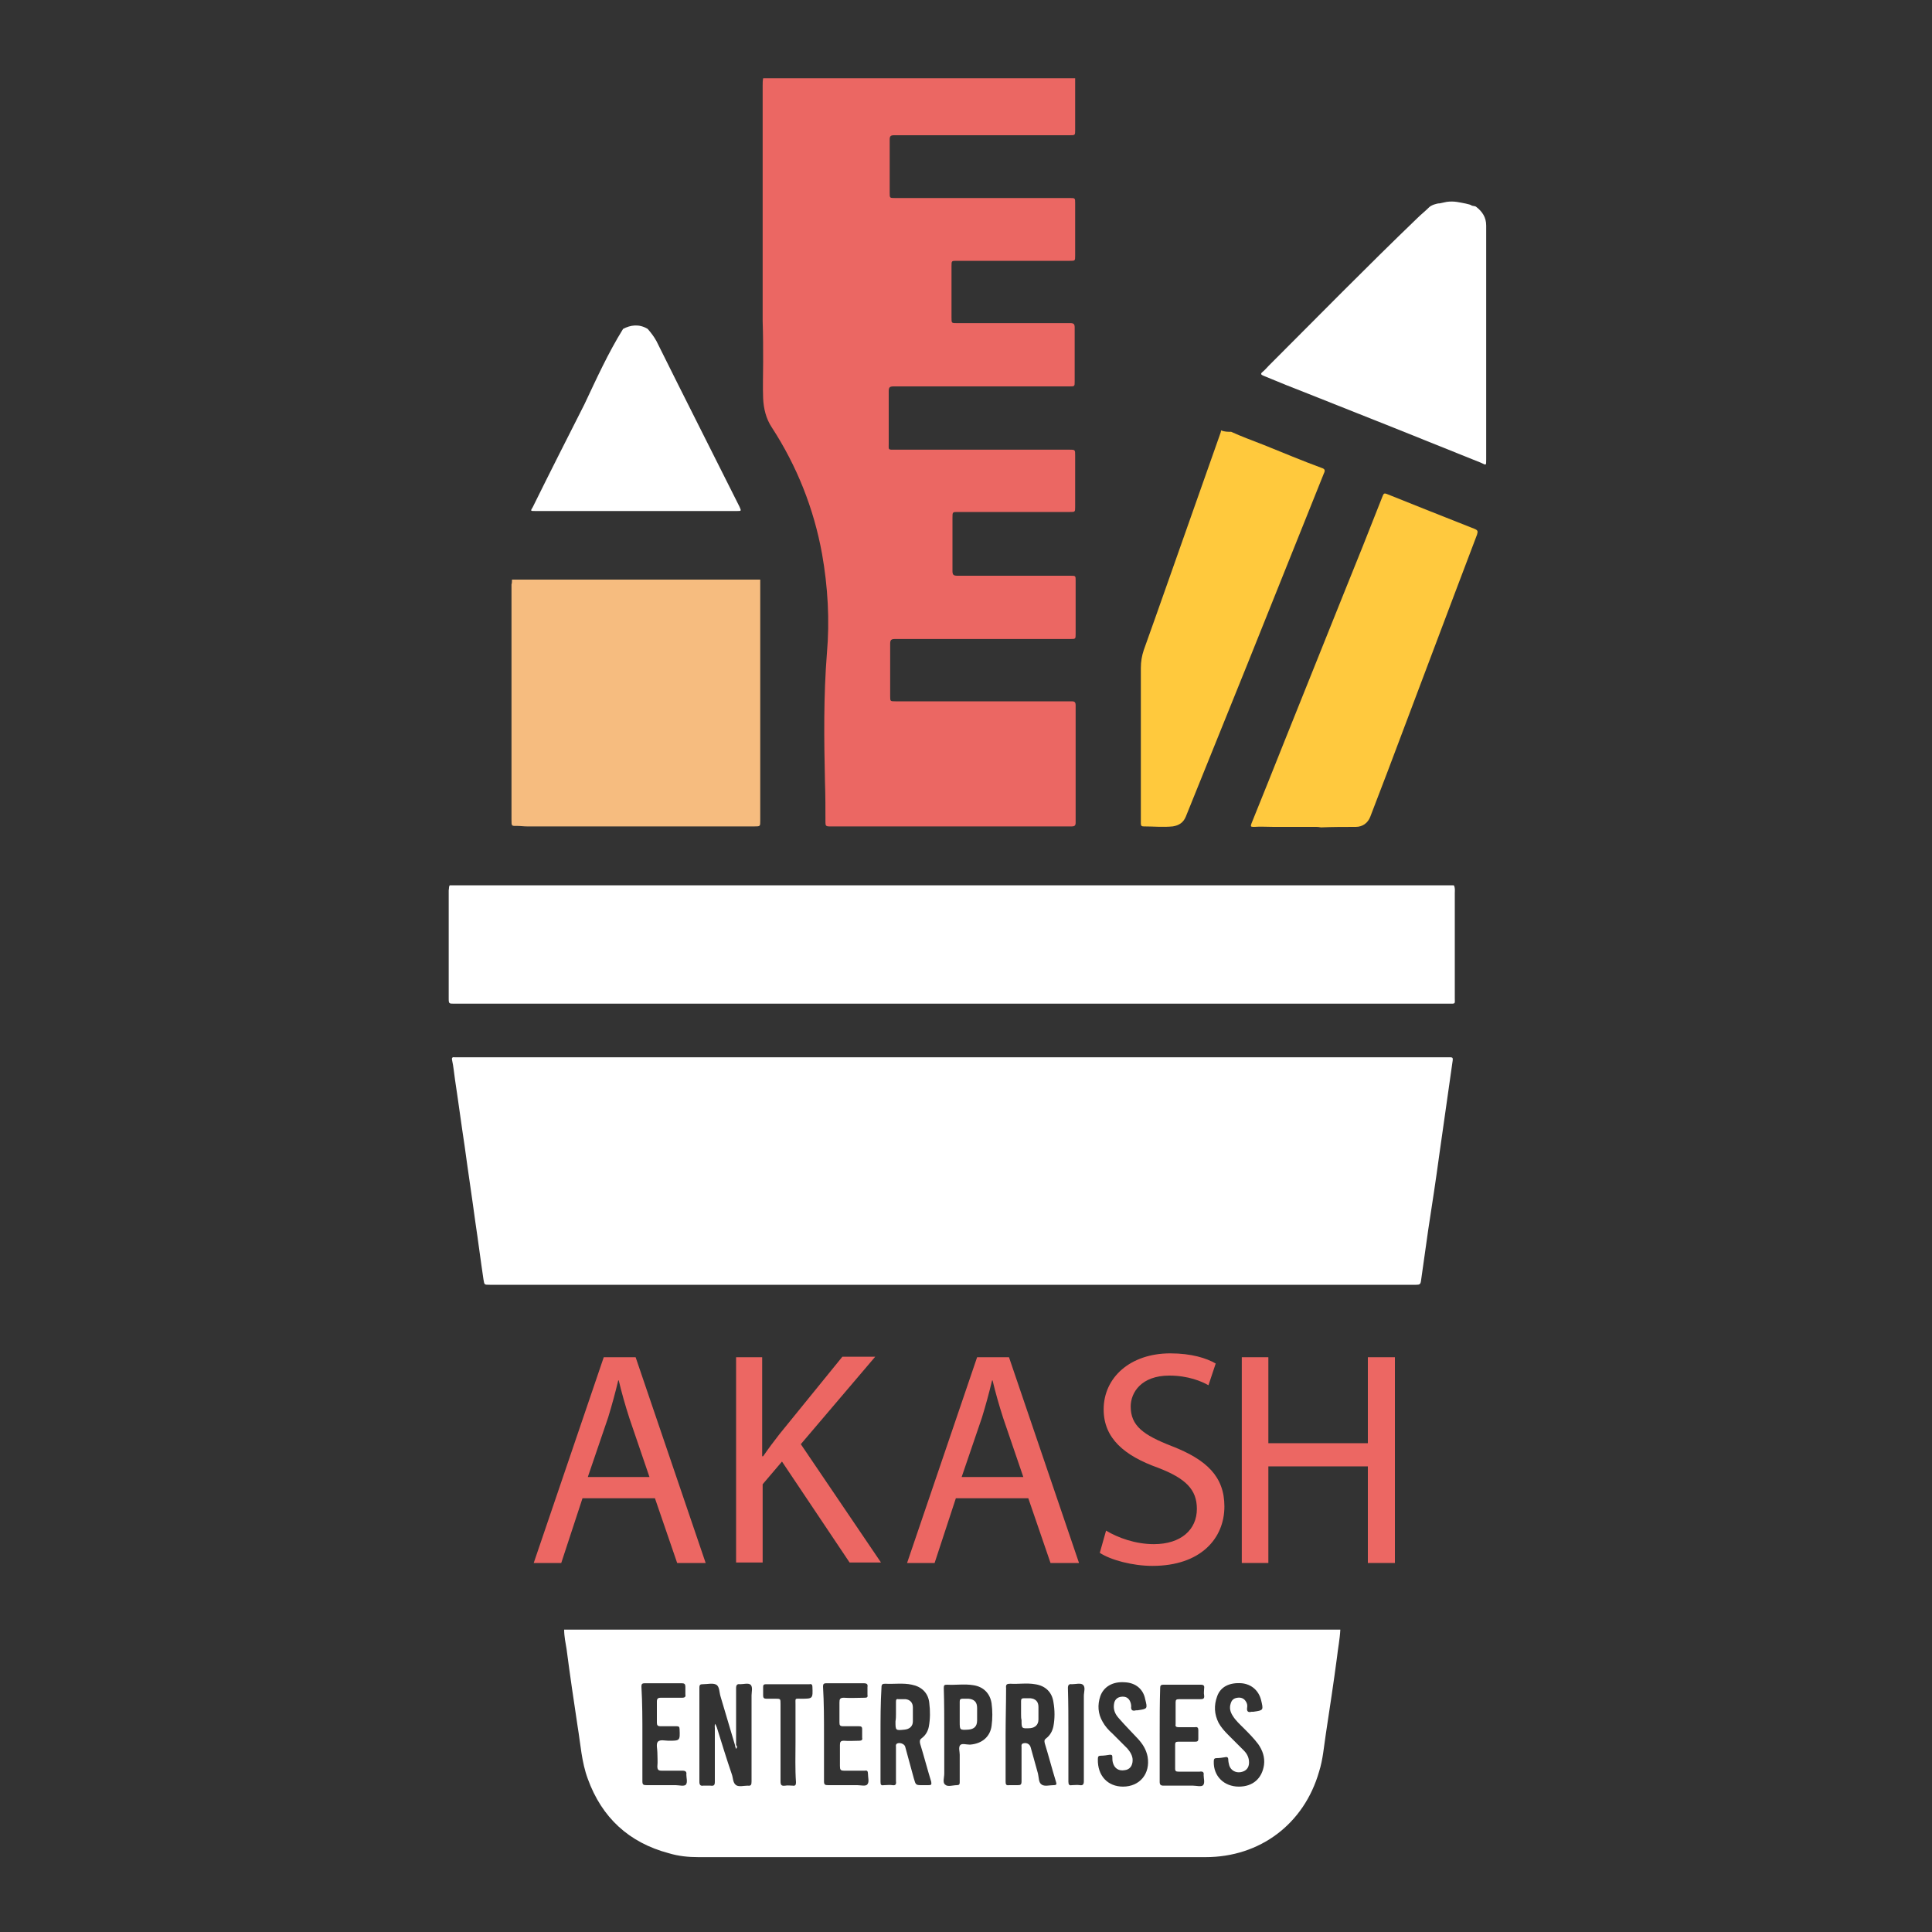 <?xml version="1.0" encoding="utf-8"?>
<!-- Generator: Adobe Illustrator 27.6.1, SVG Export Plug-In . SVG Version: 6.00 Build 0)  -->
<svg version="1.1" id="Layer_1" xmlns="http://www.w3.org/2000/svg" xmlns:xlink="http://www.w3.org/1999/xlink" x="0px" y="0px"
	 viewBox="0 0 400 400" style="enable-background:new 0 0 400 400;" xml:space="preserve">
<rect x="0" y="0" width="400" height="400" fill="#333333" stroke="none"/>
<style type="text/css">
	.st0{fill:#F6BC7F;}
	.st1{fill:#FFFFFF;}
	.st2{fill:#EB6763;}
	.st3{fill:#FFC93D;}
	.st4{fill:#FFC93E;}
	.st5{fill:#EC6763;}
</style>
<g>
	<path class="st0" d="M106,120c17.1,0,34.3,0,51.4,0c0,16.6,0,33.3,0,49.9c0,1.2,0,1.2-1.2,1.2c-15.7,0-31.4,0-47.1,0
		c-0.7,0-1.3-0.1-2-0.1c-1.2,0-1.2,0.1-1.2-1.3c0-16.2,0-32.5,0-48.7C106,120.7,106,120.4,106,120z"/>
</g>
<g>
	<path class="st1" d="M129,68.1c1.5-0.8,3.3-1.1,5.1,0c0.7,0.8,1.3,1.6,1.8,2.5c5.7,11.5,11.5,22.9,17.2,34.3
		c0.4,0.9,0.4,0.9-0.5,0.9c-13.9,0-27.9,0-41.8,0c-1,0-1,0-0.5-0.8c3.5-7.1,7.1-14.2,10.7-21.3C123.5,78.4,125.9,73.1,129,68.1z"/>
</g>
<g>
	<path class="st2" d="M158,16.2c21.5,0,43.1,0,64.6,0c0,3.6,0,7.1,0,10.7c0,1.1,0,1.1-1.1,1.1c-12.1,0-24.3,0-36.4,0
		c-0.7,0-0.9,0.2-0.9,0.9c0,3.7,0,7.4,0,11c0,1.1,0,1.1,1.1,1.1c12.1,0,24.2,0,36.2,0c1.1,0,1.1,0,1.1,1.1c0,3.6,0,7.2,0,10.8
		c0,1.1,0,1.1-1.1,1.1c-7.8,0-15.6,0-23.4,0c-1.1,0-1.1,0-1.1,1.1c0,3.6,0,7.1,0,10.7c0,1.1,0,1.1,1.1,1.1c7.8,0,15.7,0,23.5,0
		c0.7,0,0.9,0.2,0.9,0.9c0,3.7,0,7.5,0,11.2c0,1,0,1-1.1,1c-12.1,0-24.3,0-36.4,0c-0.8,0-1,0.2-1,1c0,3.6,0,7.2,0,10.8
		c0,1.4-0.2,1.3,1.3,1.3c12,0,24.1,0,36.1,0c1.2,0,1.2,0,1.2,1.2c0,3.5,0,7.1,0,10.6c0,1.1,0,1.1-1.1,1.1c-7.7,0-15.5,0-23.2,0
		c-1.1,0-1.1,0-1.1,1.2c0,3.7,0,7.3,0,11c0,0.8,0.2,1,1,1c7.8,0,15.6,0,23.4,0c1.1,0,1.1,0,1.1,1c0,3.7,0,7.3,0,11
		c0,1.1,0,1.1-1.1,1.1c-12.1,0-24.2,0-36.3,0c-0.8,0-1,0.2-1,1c0,3.6,0,7.2,0,10.8c0,1.1,0,1.1,1.1,1.1c12.1,0,24.2,0,36.3,0
		c0.6,0,1,0,1,0.8c0,8.1,0,16.2,0,24.3c0,0.6-0.2,0.8-0.8,0.8c-16.7,0-33.4,0-50.2,0c-0.7,0-0.8-0.2-0.8-0.8c0-2.8,0-5.6-0.1-8.5
		c-0.2-8.8-0.3-17.7,0.4-26.5c0.6-6.9,0.2-13.8-1-20.6c-1.7-9.4-5.2-18.2-10.4-26.2c-1.2-1.8-1.7-3.9-1.8-6c-0.1-2.5,0-5,0-7.5
		c0-2.8,0-5.6-0.1-8.5c0-0.4,0-0.7,0-1.1c0-15.9,0-31.8,0-47.7C157.9,17.2,157.9,16.7,158,16.2z"/>
</g>
<g>
	<path class="st3" d="M254.9,89.4c2.2,1,4.4,1.8,6.7,2.7c4,1.6,8,3.3,12.1,4.8c0.6,0.2,0.7,0.5,0.4,1.1c-5.3,13.3-10.7,26.6-16,39.9
		c-4.2,10.4-8.4,20.8-12.6,31.2c-0.5,1.2-1.4,1.8-2.7,2c-2,0.2-4,0-6,0c-0.4,0-0.6-0.1-0.6-0.6c0-0.2,0-0.4,0-0.6
		c0-10.5,0-21,0-31.6c0-1.3,0.2-2.5,0.6-3.7c3.3-9.2,6.5-18.4,9.8-27.7c2-5.7,4-11.3,6-17c0.1-0.3,0.2-0.5,0.2-0.8
		C253.5,89.4,254.2,89.4,254.9,89.4z"/>
	<path class="st4" d="M272.4,171.2c-2.9,0-5.8,0-8.7,0c-1.4,0-2.7-0.1-4.1,0c-0.7,0-0.7-0.1-0.5-0.7c2.3-5.7,4.6-11.4,6.9-17.2
		c4-10,8-19.9,12-29.9c2.8-6.9,5.6-13.9,8.3-20.8c0.2-0.5,0.4-0.5,0.9-0.3c6,2.4,12,4.8,18.1,7.2c0.7,0.3,0.7,0.5,0.5,1.2
		c-6.2,16.3-12.3,32.6-18.5,49c-1.2,3.1-2.4,6.3-3.6,9.4c-0.5,1.3-1.6,2.1-3,2.1c-2.4,0-4.8,0-7.2,0.1
		C273,171.2,272.7,171.2,272.4,171.2C272.4,171.2,272.4,171.2,272.4,171.2z"/>
</g>
<g>
	<path class="st1" d="M298.1,42.1l1.4-0.3c0.7-0.1,1.4-0.1,2.1,0c1.2,0.2,2.8,0.5,3,0.7c0.3,0.2,0.7,0.1,1,0.3
		c1.3,1,2.1,2.2,2.1,3.9c0,16.1,0,32.3,0,48.4c0,1.4,0,1.2-1.1,0.7c-11.9-4.8-23.9-9.6-35.8-14.3c-3.1-1.2-6.1-2.4-9.2-3.7
		c-0.5-0.2-0.7-0.4-0.2-0.8c0.5-0.4,0.9-0.9,1.3-1.3c10.2-10.2,20.3-20.5,30.7-30.5c0.8-0.8,1.7-1.5,2.5-2.3
		C296.3,42.5,297.4,42.1,298.1,42.1z"/>
</g>
<g>
	<path class="st1" d="M93.1,183.3c69.3,0,138.6,0,207.9,0c0.3,0.5,0.2,1.1,0.2,1.6c0,7.2,0,14.4,0,21.7c0,1.3,0.2,1.2-1.2,1.2
		c-32.1,0-64.1,0-96.2,0c-36.6,0-73.2,0-109.8,0c-1,0-1.1,0-1.1-1c0-7.5,0-15,0-22.5C93,183.9,92.9,183.6,93.1,183.3z"/>
	<path class="st1" d="M197.2,218.9c34.2,0,68.3,0,102.5,0c1.1,0,1.2-0.1,1,1.1c-0.9,6.3-1.8,12.7-2.7,19c-0.7,5.2-1.5,10.4-2.3,15.6
		c-0.5,3.5-1,7.1-1.5,10.6c-0.1,0.7-0.3,0.8-1,0.8c-2.6,0-5.2,0-7.8,0c-61.3,0-122.6,0-184,0c-1.2,0-1.1,0-1.3-1.1
		c-0.6-4-1.1-8-1.7-12c-0.7-5.2-1.5-10.4-2.2-15.6c-0.7-4.6-1.3-9.2-2-13.8c-0.2-1.3-0.3-2.7-0.6-4c-0.1-0.4,0-0.7,0.5-0.6
		c0.4,0,0.8,0,1.1,0C129.2,218.9,163.2,218.9,197.2,218.9z"/>
</g>
<g>
	<path class="st1" d="M116.8,337.4c53.6,0,107.1,0,160.7,0c-0.1,2-0.5,3.9-0.7,5.8c-0.7,5.3-1.5,10.5-2.3,15.8
		c-0.4,2.6-0.6,5.3-1.4,7.8c-3.1,10.8-12.2,17.7-23.5,17.7c-35,0-70,0-105,0c-2.1,0-4.1-0.2-6.1-0.8c-8.3-2.2-13.9-7.4-16.8-15.4
		c-1.3-3.5-1.5-7.2-2.1-10.8c-0.8-5.3-1.6-10.7-2.3-16.1C117.1,340.2,116.8,338.8,116.8,337.4z M152.4,362.1
		c-0.1-0.3-0.2-0.5-0.2-0.7c-1-3.4-2-6.7-3-10.1c-0.3-0.9-0.2-2.1-0.9-2.5c-0.7-0.4-1.8-0.1-2.8-0.1c-0.5,0-0.7,0.1-0.7,0.7
		c0,1.5,0,3,0,4.5c0,5,0,10,0,15c0,0.6,0.2,0.9,0.8,0.8c0.5,0,1,0,1.5,0c0.7,0.1,0.9-0.1,0.9-0.8c0-3.7,0-7.4,0-11.1
		c0-0.3-0.1-0.6,0.1-0.9c0.1,0.3,0.2,0.5,0.3,0.7c1,3.2,2,6.5,3.1,9.7c0.3,0.8,0.2,1.8,0.9,2.3c0.6,0.4,1.6,0.1,2.4,0.1
		c0.7,0.1,0.8-0.2,0.8-0.9c0-5.9,0-11.9,0-17.8c0-0.7,0.3-1.7-0.2-2.2c-0.5-0.4-1.4-0.1-2.2-0.1c-0.6-0.1-0.8,0.2-0.8,0.8
		c0,3.9,0,7.9,0,11.8C152.6,361.5,152.7,361.7,152.4,362.1z M182.3,359.2c0,3.2,0,6.5,0,9.7c0,0.6,0.1,0.8,0.7,0.7
		c0.6,0,1.2-0.1,1.8,0c0.6,0.1,0.8-0.2,0.7-0.8c0-2.4,0-4.8,0-7.1c0-0.2-0.1-0.5,0.2-0.7c0.5-0.3,1.5,0,1.7,0.6
		c0.6,2.2,1.2,4.4,1.8,6.6c0.4,1.4,0.4,1.4,1.8,1.4c0.4,0,0.8,0,1.2,0c0.6,0,0.7-0.1,0.6-0.7c-0.8-2.6-1.5-5.3-2.3-7.9
		c-0.1-0.5-0.1-0.8,0.3-1.1c0.8-0.6,1.3-1.4,1.5-2.4c0.3-1.6,0.3-3.3,0.1-4.9c-0.2-2.1-1.6-3.4-3.6-3.8c-1.8-0.4-3.7-0.1-5.5-0.2
		c-0.6,0-0.8,0.1-0.8,0.8C182.3,352.7,182.3,355.9,182.3,359.2z M208.2,359.1c0,3.3,0,6.5,0,9.8c0,0.5,0.1,0.8,0.7,0.7
		c0.6,0,1.2,0,1.8,0c0.6,0,0.8-0.1,0.8-0.8c0-2.4,0-4.8,0-7.1c0-0.2-0.1-0.5,0.2-0.7c0.7-0.3,1.5,0,1.7,0.8c0.5,1.8,1,3.6,1.5,5.4
		c0.2,0.8,0.1,1.9,0.8,2.3c0.6,0.4,1.6,0.1,2.4,0.1c0.7,0,0.7-0.2,0.5-0.8c-0.8-2.6-1.5-5.3-2.3-7.9c-0.1-0.5-0.1-0.7,0.3-1
		c0.8-0.6,1.3-1.5,1.5-2.5c0.3-1.6,0.3-3.3,0-5c-0.3-2.1-1.7-3.4-3.8-3.7c-1.7-0.3-3.4,0-5.1-0.1c-0.7,0-1,0.1-0.9,0.9
		C208.3,352.7,208.2,355.9,208.2,359.1z M195.5,359.2c0,2.7,0,5.4,0,8c0,0.8-0.4,1.9,0.2,2.3c0.5,0.5,1.6,0.1,2.4,0.1
		c0.5,0,0.6-0.2,0.6-0.6c0-1.9,0-3.8,0-5.7c0-0.7-0.3-1.5,0.1-2c0.4-0.4,1.2-0.1,1.9-0.1c0.1,0,0.2,0,0.2,0c2.4-0.2,4.1-1.6,4.4-3.9
		c0.2-1.5,0.2-3.1,0-4.6c-0.3-2.1-1.7-3.5-3.8-3.8c-1.8-0.3-3.6,0-5.4-0.1c-0.6,0-0.7,0.1-0.7,0.7
		C195.5,352.6,195.5,355.9,195.5,359.2z M232.5,369.9c3.5,0,5.7-2.7,5.1-6.2c-0.3-1.5-1-2.6-2-3.7c-1.3-1.4-2.7-2.8-4-4.3
		c-0.8-0.9-1.2-1.9-0.9-3.2c0.2-0.7,0.7-1.1,1.4-1.2c0.8-0.1,1.4,0.1,1.8,0.8c0.2,0.4,0.3,0.8,0.3,1.2c-0.1,0.8,0.3,1,1,0.8
		c0.1,0,0.2,0,0.3,0c2.1-0.3,2.1-0.3,1.6-2.3c-0.4-2.1-2-3.4-4.2-3.5c-2.5-0.2-4.4,0.9-5.1,2.9c-0.6,1.8-0.5,3.6,0.5,5.3
		c0.5,0.9,1.2,1.7,2,2.4c1,1,2.1,2.1,3.1,3.1c0.6,0.7,1.1,1.5,1.1,2.4c0,1.2-0.6,2-1.7,2.1c-1.2,0.2-2.1-0.4-2.4-1.6
		c-0.1-0.4-0.1-0.7-0.1-1.1c0-0.4-0.1-0.5-0.5-0.5c-0.6,0.1-1.3,0.2-1.9,0.2c-0.5,0-0.6,0.2-0.6,0.7
		C227.2,367.7,229.4,369.9,232.5,369.9z M256.5,369.9c2.9,0,4.8-1.7,5.2-4.5c0.2-1.6-0.3-3-1.2-4.3c-0.9-1.2-2-2.3-3-3.3
		c-0.8-0.8-1.7-1.6-2.3-2.6c-0.5-0.8-0.7-1.6-0.4-2.5c0.2-0.7,0.6-1.1,1.4-1.2c0.7-0.1,1.3,0.1,1.7,0.7c0.3,0.4,0.4,0.9,0.3,1.4
		c-0.1,0.7,0.2,1,0.9,0.8c0.1,0,0.3,0,0.4,0c2.1-0.3,2.1-0.3,1.6-2.4c-0.5-2-2-3.3-4-3.5c-2.5-0.2-4.4,0.7-5.1,2.7
		c-0.7,1.9-0.6,3.7,0.3,5.5c0.5,0.9,1.2,1.7,2,2.5c1.1,1.1,2.1,2.1,3.2,3.2c0.7,0.7,1.1,1.5,1.1,2.5c0,1.1-0.6,1.8-1.7,2
		c-1.1,0.2-2.1-0.4-2.4-1.4c-0.1-0.4-0.2-0.8-0.2-1.2c0-0.4-0.2-0.6-0.6-0.5c-0.6,0.1-1.2,0.2-1.8,0.2c-0.5,0-0.6,0.2-0.6,0.7
		C251.2,367.7,253.4,369.9,256.5,369.9z M133,359.2c0,3.2,0,6.4,0,9.6c0,0.7,0.2,0.8,0.9,0.8c2,0,4,0,6,0c0.7,0,1.7,0.3,2.1-0.1
		c0.4-0.5,0.1-1.4,0.1-2.1c0.1-0.6-0.2-0.8-0.8-0.8c-1.4,0-2.8,0-4.3,0c-0.7,0-0.9-0.2-0.9-0.9c0.1-1,0-1.9,0-2.9
		c0-0.7-0.3-1.7,0.1-2.2c0.5-0.5,1.5-0.2,2.2-0.2c2.4,0,2.4,0,2.3-2.4c0-0.5-0.2-0.6-0.6-0.6c-1.1,0-2.3,0-3.4,0
		c-0.5,0-0.7-0.2-0.7-0.7c0-1.5,0-2.9,0-4.4c0-0.6,0.2-0.8,0.8-0.8c1.5,0,3,0,4.4,0c0.6,0,0.8-0.2,0.7-0.7c0-0.5,0-1.1,0-1.6
		c0-0.5-0.2-0.7-0.7-0.7c-2.6,0-5.2,0-7.7,0c-0.6,0-0.7,0.2-0.7,0.7C133,352.7,133,355.9,133,359.2z M170.6,359.1c0,3.2,0,6.5,0,9.7
		c0,0.7,0.2,0.8,0.9,0.8c2,0,4,0,6,0c0.7,0,1.8,0.3,2.1-0.2c0.4-0.5,0.1-1.4,0.1-2.2c0-0.5-0.2-0.7-0.6-0.6c-1.4,0-2.9,0-4.3,0
		c-0.8,0-0.9-0.2-0.9-1c0-1.4,0-2.9,0-4.3c0-0.6,0.1-0.9,0.8-0.9c1.1,0.1,2.1,0,3.2,0c0.5,0,0.7-0.2,0.6-0.6c0-0.6,0-1.2,0-1.8
		c0-0.5-0.2-0.6-0.7-0.6c-1.1,0-2.1,0-3.2,0c-0.7,0-0.8-0.2-0.8-0.8c0-1.4,0-2.7,0-4.1c0-0.7,0.1-1,0.9-1c1.4,0.1,2.9,0,4.3,0
		c0.5,0,0.7-0.1,0.6-0.6c0-0.5,0-1.1,0-1.6c0.1-0.6-0.1-0.8-0.8-0.8c-2.6,0-5.1,0-7.7,0c-0.6,0-0.7,0.2-0.7,0.7
		C170.6,352.6,170.6,355.9,170.6,359.1z M240.1,359.2c0,3.2,0,6.5,0,9.7c0,0.6,0.2,0.8,0.8,0.8c2,0,4.1,0,6.1,0
		c0.7,0,1.7,0.3,2.1-0.1c0.4-0.5,0.1-1.4,0.1-2.1c0.1-0.6-0.2-0.8-0.8-0.7c-1.5,0-3,0-4.4,0c-0.5,0-0.7-0.1-0.7-0.6c0-1.7,0-3.3,0-5
		c0-0.4,0.1-0.6,0.6-0.6c1.2,0,2.3,0,3.5,0c0.5,0,0.7-0.1,0.7-0.6c0-0.6,0-1.2,0-1.8c0-0.5-0.2-0.7-0.7-0.6c-1.1,0-2.3,0-3.4,0
		c-0.5,0-0.7-0.2-0.6-0.6c0-1.5,0-3.1,0-4.6c0-0.5,0.2-0.6,0.7-0.6c1.5,0,3,0,4.4,0c0.6,0,0.9-0.1,0.8-0.8c-0.1-0.5,0-1,0-1.4
		c0.1-0.6-0.1-0.8-0.7-0.8c-2.6,0-5.1,0-7.7,0c-0.6,0-0.7,0.2-0.7,0.7C240.1,352.6,240.1,355.9,240.1,359.2z M164.7,360.7
		c0-2.6,0-5.2,0-7.8c0-1.4-0.2-1.2,1.2-1.2c2.4,0,2.4,0,2.3-2.5c0-0.4-0.2-0.6-0.6-0.5c-3,0-6,0-9,0c-0.4,0-0.6,0.1-0.6,0.5
		c0,0.6,0,1.3,0,1.9c0,0.4,0.2,0.6,0.6,0.6c0.6,0,1.2,0,1.9,0c1.1,0,1.1,0,1.1,1.1c0,5.3,0,10.6,0,16c0,0.8,0.2,1,1,0.9
		c0.5-0.1,1,0,1.5,0c0.6,0.1,0.7-0.2,0.7-0.7C164.6,366.2,164.7,363.4,164.7,360.7z M221.2,359.1c0,0.2,0,0.3,0,0.5
		c0,3.1,0,6.2,0,9.3c0,0.6,0.2,0.8,0.7,0.7c0.6,0,1.1-0.1,1.7,0c0.6,0.1,0.8-0.2,0.8-0.8c0-5.9,0-11.8,0-17.7c0-0.8,0.4-1.8-0.2-2.3
		c-0.5-0.4-1.5-0.1-2.3-0.1c-0.6-0.1-0.8,0.2-0.8,0.8C221.2,352.7,221.2,355.9,221.2,359.1z"/>
	<path class="st1" d="M185.5,354.9c0-0.9,0-1.8,0-2.6c0-0.4,0.1-0.6,0.5-0.5c0.5,0,1,0,1.5,0c0.9,0.1,1.5,0.7,1.5,1.7
		c0,1,0,1.9,0,2.9c0,1-0.7,1.6-1.7,1.7c-1.9,0.2-1.9,0.2-1.9-1.7C185.5,355.8,185.5,355.3,185.5,354.9z"/>
	<path class="st1" d="M211.4,354.8c0-0.9,0-1.7,0-2.6c0-0.4,0.1-0.6,0.6-0.6c0.4,0,0.9,0,1.3,0c1.1,0.1,1.7,0.7,1.7,1.8
		c0,0.9,0,1.8,0,2.6c0,1.1-0.7,1.7-1.7,1.8c-1.8,0.1-1.8,0.1-1.8-1.7C211.4,355.8,211.4,355.3,211.4,354.8z"/>
	<path class="st1" d="M198.7,355c0-0.9,0-1.8,0-2.7c0-0.4,0.1-0.6,0.6-0.6c0.4,0,0.8,0,1.2,0c1.2,0.1,1.8,0.7,1.8,1.9
		c0,0.9,0,1.8,0,2.6c0,1.2-0.6,1.8-1.8,1.9c-1.8,0.1-1.8,0.1-1.8-1.6C198.7,356,198.7,355.5,198.7,355z"/>
</g>
<g>
	<path class="st5" d="M120.6,310.2l-4.4,13.4h-5.7l14.5-42.6h6.6l14.5,42.6h-5.9l-4.6-13.4H120.6z M134.5,305.9l-4.2-12.3
		c-0.9-2.8-1.6-5.3-2.2-7.8H128c-0.6,2.5-1.3,5.1-2.1,7.7l-4.2,12.3H134.5z"/>
	<path class="st5" d="M152.3,281h5.5v20.5h0.2c1.1-1.6,2.3-3.2,3.4-4.6l13-16h6.8l-15.4,18.1l16.6,24.5h-6.5l-14-20.9l-4,4.7v16.2
		h-5.5V281z"/>
	<path class="st5" d="M197.9,310.2l-4.4,13.4h-5.7l14.5-42.6h6.6l14.5,42.6h-5.9l-4.6-13.4H197.9z M211.9,305.9l-4.2-12.3
		c-0.9-2.8-1.6-5.3-2.2-7.8h-0.1c-0.6,2.5-1.3,5.1-2.1,7.7l-4.2,12.3H211.9z"/>
	<path class="st5" d="M229,316.9c2.5,1.5,6.1,2.8,9.9,2.8c5.6,0,8.9-3,8.9-7.3c0-4-2.3-6.3-8-8.5c-7-2.5-11.3-6.1-11.3-12.1
		c0-6.6,5.5-11.6,13.8-11.6c4.4,0,7.5,1,9.4,2.1l-1.5,4.5c-1.4-0.8-4.2-2-8.1-2c-5.8,0-8,3.5-8,6.4c0,4,2.6,5.9,8.5,8.2
		c7.2,2.8,10.9,6.3,10.9,12.5c0,6.6-4.9,12.3-14.9,12.3c-4.1,0-8.6-1.2-10.9-2.7L229,316.9z"/>
	<path class="st5" d="M262.6,281v17.8h20.6V281h5.6v42.6h-5.6v-20h-20.6v20h-5.5V281H262.6z"/>
</g>
</svg>
